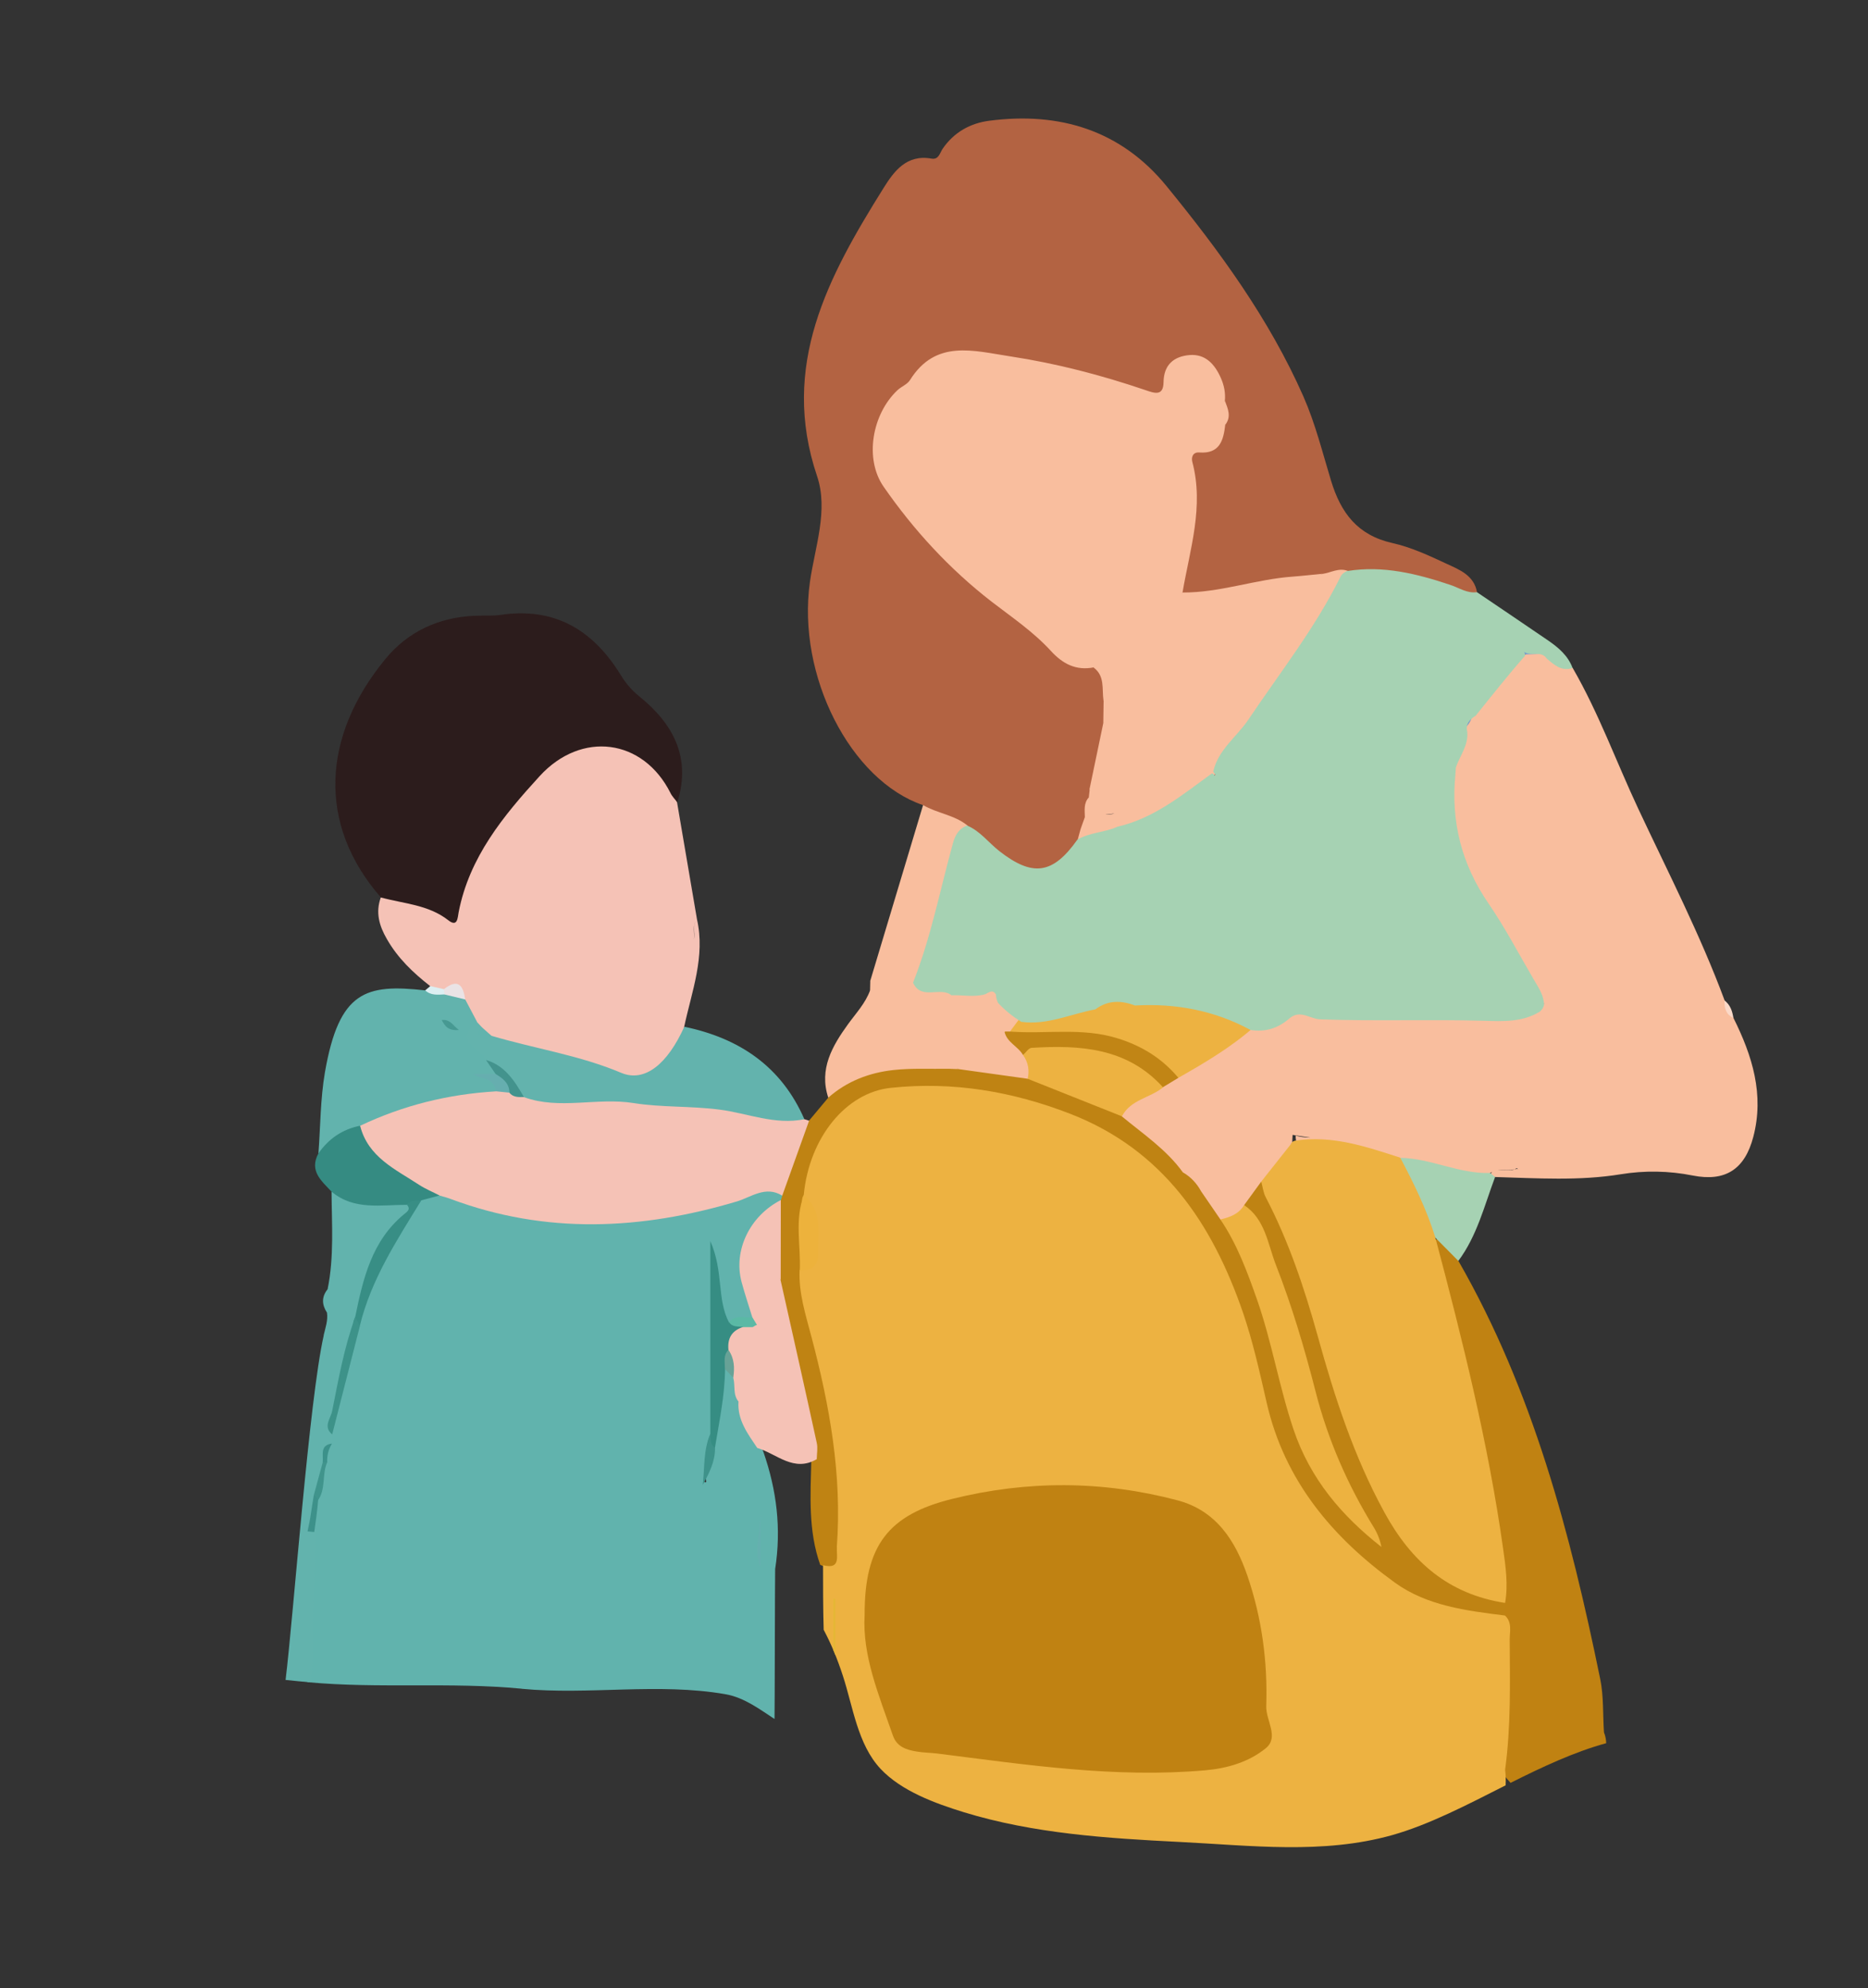 <?xml version="1.0" encoding="UTF-8"?>
<svg id="Capa_1" data-name="Capa 1" xmlns="http://www.w3.org/2000/svg" viewBox="0 0 175.17 186.38">
  <rect x="0" y="0" width="175.17" height="186.38" fill="#333333" stroke="none"/>
  <defs>
    <style>
      .cls-1 {
        fill: #368d83;
      }

      .cls-2 {
        fill: #358b82;
      }

      .cls-3 {
        fill: #f9be9e;
      }

      .cls-4 {
        fill: #67a297;
      }

      .cls-5 {
        fill: #fbd9c8;
      }

      .cls-6 {
        fill: #edb240;
      }

      .cls-7 {
        fill: #b36342;
      }

      .cls-8 {
        fill: #479992;
      }

      .cls-9 {
        fill: #f5c2b6;
      }

      .cls-10 {
        fill: #62b3ad;
      }

      .cls-11 {
        fill: #3d9289;
      }

      .cls-12 {
        fill: #bf8313;
      }

      .cls-13 {
        fill: #40948c;
      }

      .cls-14 {
        fill: #769bc9;
      }

      .cls-15 {
        fill: #63b3ad;
      }

      .cls-16 {
        fill: #edb241;
      }

      .cls-17 {
        fill: #c08212;
      }

      .cls-18 {
        fill: #2c1c1c;
      }

      .cls-19 {
        fill: #61b3ad;
      }

      .cls-20 {
        fill: #a6d2b3;
      }

      .cls-21 {
        fill: #edb23c;
      }

      .cls-22 {
        fill: #719ed2;
      }

      .cls-23 {
        fill: #66aeaf;
      }

      .cls-24 {
        fill: #43938d;
      }

      .cls-25 {
        fill: #e6b736;
      }

      .cls-26 {
        fill: #eae3e5;
      }

      .cls-27 {
        fill: #5ab9a5;
      }

      .cls-28 {
        fill: #3e928a;
      }

      .cls-29 {
        fill: #dceff2;
      }

      .cls-30 {
        fill: #3c918a;
      }

      .cls-31 {
        fill: #c18515;
      }

      .cls-32 {
        fill: #388e85;
      }

      .cls-33 {
        fill: #65b0af;
      }

      .cls-34 {
        fill: #3d918a;
      }
    </style>
  </defs>
  <path class="cls-19" d="M48.92,158.33c6.34,.6,12.82-.59,19.12,.51,1.78,.31,3.29,1.48,4.59,2.32,.02-.15,.04-13.9,.06-14.06,.59-3.79,.14-7.4-1.1-10.97-.63-1.59-1.62-3.03-1.89-4.76-.31-.75-.24-1.6-.6-2.34-.36-.45-.62-1.13-1.38-.56-.32,.8-.45,1.62-.52,2.46,.14-2.95,.14-5.92-.02-8.94,.13,.73,.38,1.42,.91,2.07,.86,.16,1.68,.1,2.45-.36,.41-.43,.44-.96,.21-1.43-1.81-3.68-.47-6.59,2.2-9.18,.21-.21,.38-.44,.47-.72,.03-.24-.02-.47-.14-.68-.93-.82-1.97-.41-2.9-.1-2.56,.87-5.24,1.2-7.87,1.75-5.44,1.14-10.83,1.03-16.21-.43-1.61-.44-3.16-1.12-4.84-1.31-.76-.03-1.44,.2-2.07,.6-3.03,3.56-5.06,7.63-6.24,12.14-.84,3.27-1.59,6.56-2.48,9.81-.08,.33-.15,.65-.19,.99-.18,.64-.36,1.28-.42,1.94-.38,1.16-.31,2.41-.71,3.56-.18,.97-.35,16.1-.52,17.07,6.69,.62,13.39-.03,20.07,.61Zm17.57-21.35c.06-.45,.11-.91,.17-1.38,.08,.48-.03,.93-.17,1.38Zm.2-1.62c.05-.36,.13-.71,.24-1.06-.06,.36-.13,.71-.24,1.06Zm.36-2.06c.03-.36,.04-.71,.07-1.07-.02,.36-.04,.71-.07,1.07Zm-.02-13.47c-.06-.8-.11-1.59-.19-2.4,.16,.82,.18,1.62,.19,2.4Zm-1,18.75c.06-.12,.11-.24,.16-.36-.02,.22-.02,.43,.04,.66,.03,.1-.29,.24-.2-.3Z"/>
  <path class="cls-7" d="M86.55,75.48c-6.78-2.3-11.84-12.12-10.6-20.92,.47-3.29,1.75-6.72,.67-9.92-3.5-10.37,1.06-18.73,6.22-26.99,.99-1.59,2.17-3.2,4.51-2.78,.69,.12,.78-.54,1.05-.93,1.06-1.54,2.58-2.39,4.37-2.62,6.6-.86,12.36,.9,16.63,6.14,4.98,6.1,9.62,12.44,12.83,19.72,1.12,2.55,1.78,5.23,2.58,7.86,.92,3.04,2.48,5.13,5.75,5.87,1.75,.39,3.44,1.17,5.08,1.94,1.21,.56,2.59,1.08,2.87,2.69-.71,.71-1.5,.37-2.24,.1-3.19-1.16-6.45-1.8-9.85-1.61-.86,0-1.67,.36-2.53,.39-3.32,.19-6.54,1.06-9.81,1.53-1.06,.15-2.14,.45-3.16-.18-.69-.77-.4-1.63-.24-2.48,.56-3,1.17-5.99,.68-9.06-.18-1.13,.19-2,1.31-2.45,.8-.32,1.25-.96,1.57-1.71,.47-.8,.39-1.63,.1-2.47-.12-.57-.18-1.16-.41-1.7-.43-.97-.96-1.86-2.19-1.84-1.11,.02-1.71,.75-2,1.73-.47,1.65-1.56,1.67-2.91,1.22-5.21-1.73-10.54-2.84-15.99-3.5-1.54-.19-2.69,0-3.67,1.24-.59,.74-1.41,1.26-2.12,1.88-2.75,2.42-3.38,6.34-1.27,9.29,2.6,3.62,5.66,6.87,9.11,9.69,2.14,1.75,4.55,3.18,6.41,5.26,.98,1.1,2.38,.98,3.58,1.45,1.14,.82,1.2,2.04,1.2,3.28-.02,.72,0,1.44-.09,2.16-.36,2.02-.73,4.04-1.23,6.04-.04,.32-.1,.64-.19,.96-.23,.59-.3,1.21-.4,1.83-.1,.51-.28,1.01-.36,1.52-.06,.32-.17,.62-.31,.92-2.37,3.41-4.69,3.78-7.97,1.27-.97-.75-1.83-1.64-2.87-2.3-1.22-1.07-3.19-.93-4.1-2.5Z"/>
  <path class="cls-3" d="M122.88,106.65c-.5,0-.97-.07-1.39-.18,.01,.2,.03,.41,.07,.62,3.31,.6,6.66,1.01,9.88,2.04,1.07,.13,2.11,.4,3.16,.63,1.59,.35,3.15,1.04,4.84,.49,.14-.17,.3-.29,.47-.38-.31,.37-.03,.44,.31,.48,3.93,.11,7.84,.38,11.77-.26,2.21-.36,4.5-.33,6.75,.12,3.04,.6,4.87-.57,5.67-3.61,1.05-3.98-.09-7.62-1.85-11.15-.39-.49-.5-1.12-.83-1.64-2.29-6.18-5.31-12.03-8.1-17.98-2.06-4.39-3.71-8.98-6.15-13.2-.81-.45-1.62-.9-2.43-1.34-.68-.33-1.35-.45-2.01,.06-2.29,1.31-3.58,3.52-4.99,5.61-.33,.41-.82,.74-.7,1.38-.46,1.15-.92,2.3-1.38,3.45,.23,.22,.52,.4,.57,.76-.18-.06-.17-.44-.47-.27-.61,3.47-.44,6.88,1.38,9.95,2.37,3.98,4.53,8.1,7.25,11.87,2.82-.53,5.64-.35,8.46-.02-2.81-.26-5.63-.54-8.44,.04-.19,.69-.78,.52-1.25,.57-6.76,.68-13.53,.29-20.29,.29-.71-.21-1.41-.41-2.08,.11-1.15,.39-2.3,.79-3.45,1.18-2.78,.89-4.78,3.1-7.34,4.36-.53,.31-1.03,.67-1.57,.96-1.34,.92-3.32,1.05-3.77,3.07,1.5,2.26,3.95,3.52,5.74,5.46,.86,.33,1.34,.99,1.58,1.84,.56,.99,1.05,2.05,2.16,2.59,1.09,.2,1.83-.38,2.49-1.13,.6-.82,1.22-1.61,1.82-2.42,.74-1.3,2.17-2.16,2.42-3.77,0-.29,.01-.56,.03-.83m20.58,3.3c-.45,.03-.9-.03-1.35,.01,.32-.05,.65-.03,.99-.02,.18,0,.35-.01,.53-.05,.13,.03,.23-.23,.39-.03-.19-.07-.37,.07-.56,.08Zm-1.5,.04s.06-.02,.09-.02c-.03,0-.06,.02-.09,.02Z"/>
  <path class="cls-9" d="M40.34,92.45c-1.6-1.25-3.04-2.62-4.06-4.41-.72-1.24-1.08-2.5-.57-3.9,1.74-.62,3.35-.06,4.82,.73,1.48,.79,2.09,.36,2.42-1.12,1.07-4.79,4.31-8.22,7.51-11.6,1.52-1.61,3.66-2.4,5.88-2.65,3.8-.42,5.94,1.32,7.15,5.72,.62,3.66,1.25,7.31,1.87,10.97-.48,.57-.19,1.26-.28,1.89,.13-.63-.2-1.32,.28-1.89,.79,3.5-.49,6.75-1.2,10.07,.02,2.99-3.08,5.76-5.97,4.83-3.93-1.26-7.94-2.17-11.89-3.33-.49-.26-.9-.63-1.29-1.02-.23-.21-.43-.45-.63-.69-.55-.71-.93-1.51-1.32-2.31-.21-.86-.8-.85-1.47-.62-.57,.07-1-.12-1.26-.65Z"/>
  <path class="cls-18" d="M63.5,75.21c-.21-.29-.48-.55-.63-.87-2.56-5.09-8.35-5.86-12.27-1.57-3.4,3.72-6.59,7.59-7.59,12.75-.1,.51-.09,1.45-.98,.75-1.87-1.46-4.17-1.54-6.31-2.13-5.99-6.85-5.53-15.13,.43-22.37,2.11-2.56,5-3.9,8.38-4.04,.8-.03,1.61,.03,2.4-.08,5.11-.76,8.71,1.44,11.3,5.67,.46,.75,1.02,1.4,1.71,1.96,3.19,2.58,4.89,5.72,3.58,9.93Z"/>
  <path class="cls-9" d="M73.34,112.09c-1.55-.96-2.93,.16-4.24,.55-8.99,2.68-17.92,3.1-26.83-.23-.34-.13-.69-.22-1.04-.32-2.98-.36-5.07-2.18-6.97-4.27-.63-.7-1.11-1.55-.57-2.56,3.83-2.5,8.13-3.31,12.61-3.4,.48,0,.95,.05,1.42,.16,.56,.19,1.15,.28,1.74,.33,1.51,.32,3.03,.08,4.53,.16,4.46,.22,8.97-.08,13.38,.79,2.69,.53,5.43,.81,8.07,1.63,.14,.05,.28,.09,.43,.14,.38,.44,.32,.95,.11,1.41-.71,1.49-1.23,3.04-1.64,4.64-.12,.47-.36,.95-.99,.98Z"/>
  <path class="cls-17" d="M136.86,127.56c1.67,7.51,3.49,15,3.74,22.75-.02,.5,0,1,.08,1.5,.22,1.44,.12,2.89,.2,4.33,.17,3.18-.34,6.35-.2,9.52,.18,.6,.57,1.05,.97,1.49,2.97-1.49,5.97-2.9,8.97-3.72-.01-.33-.07-.67-.21-1.02-.11-1.67-.02-3.37-.35-4.99-2.79-13.63-6.3-27.02-13.3-39.21-.51-1.03-.55-2.68-2.46-1.87-.23,1.27,.25,2.45,.58,3.62,.71,2.52,1.41,5.04,1.98,7.59Z"/>
  <path class="cls-12" d="M141.14,150.28c0,.4,0,.79,0,1.19-.4,.58-1,.59-1.57,.47-4.37-.91-8.5-2.06-12-5.29-5.06-4.68-8.39-10.13-9.85-16.87-1.26-5.78-3.05-11.33-6.65-16.26-5.21-7.13-12.48-9.95-20.81-10.88-1.65-.19-3.32-.16-5-.12-4.76,.11-7.3,2.75-8.69,6.95-.32,.97-.52,1.97-.76,2.97-.32,2.22-.03,4.46-.18,6.68,.42,4,1.51,7.86,2.5,11.73,1.19,4.66,1.14,9.37,.99,14.09-.06,2.03-.61,2.39-2.2,1.78-1.14-3.2-.92-6.51-.84-9.82-.55-4.9-2.11-9.59-3-14.42-.17-.92-.44-1.83-.47-2.78,.08-2.41-.74-4.9,.62-7.2,.04-.14,.08-.28,.13-.42,.84-2.34,1.68-4.69,2.52-7.03,.6-.72,1.2-1.43,1.8-2.15,.56-1.53,1.88-2.08,3.26-2.58,2.58-.93,5.25-.7,7.91-.68,.36,0,.73,0,1.09-.02,2.11,.34,4.24,.56,6.32,1.05,2.33,.74,4.64,1.53,6.88,2.52,.79,.35,1.59,.7,2.07,1.48,1.99,1.65,4.17,3.1,5.71,5.24,.75,.43,1.31,1.04,1.72,1.79,.6,.88,1.21,1.76,1.81,2.64,1.12,.44,1.6,1.44,2.05,2.44,1.34,2.93,2.41,5.94,3.17,9.07,.69,2.83,1.45,5.64,2.39,8.41,1.26,3.71,3.58,6.64,6.13,8.99-2.38-3.73-4.17-8.11-5.41-12.74-1.62-5.99-3.42-11.91-6.11-17.53,.53-.73,1.07-1.46,1.6-2.2,1.79,2.17,2.66,4.8,3.65,7.36,1.29,3.33,2.33,6.75,3.18,10.21,1.25,5.08,3.37,9.75,5.99,14.23,1.82,3.11,4.08,5.65,7.84,6.42,.82,.17,1.7,.46,2.22,1.27Z"/>
  <path class="cls-10" d="M46.48,102.32c-4.44,.26-8.68,1.31-12.7,3.22-1.26,.93-2.4,2.06-3.92,2.61,.19-2.54,.18-5.12,.61-7.62,1.33-7.64,3.84-8.3,9.4-7.68,.64,.16,1.29,.22,1.95,.13,.8-.24,1.23,.43,1.81,.73,.38,.72,.76,1.44,1.14,2.16-.7,1.5,.45,2.34,1.2,3.32,.33,.5,.9,.93,.48,1.64-.32,.19-.67,.09-1.01,.1,.25,.03,.51,.05,.71,.2,.43,.3,.72,.66,.33,1.2Z"/>
  <path class="cls-15" d="M45.58,99.38c-.48-1.13-3.3-1.71-.81-3.52,.14,.15,.28,.3,.42,.45,.04,.55,.33,.83,.9,.8,4.04,1.2,8.22,1.81,12.16,3.47,2.23,.94,4.36-.86,5.92-4.32,5.16,1.07,9.1,3.72,11.26,8.67-2.75,.57-5.31-.56-7.96-.9-2.68-.35-5.47-.2-8.03-.61-3.47-.56-6.95,.66-10.31-.56-1.58-.75-2.07-2.62-3.55-3.47Z"/>
  <path class="cls-10" d="M30.36,125.19c-1.37,6.04-2.83,26.18-3.58,32.31,.79,.08,1.57,.16,2.36,.23,.21-1.05,.4-16.24,.57-17.3,.5-1,.14-2.2,.74-3.18,.09-.69-.19-1.5,.68-1.91,0-.29,0-.57,.01-.86,.35-3.73,1.63-7.26,2.39-10.9,.95-3.4,2.09-6.72,4.53-9.41,.53-.58,.97-1.18-.12-1.64-2.3-.1-4.57-.5-6.85-.81,.02,3.06,.25,6.12-.37,9.15-.57,.71-.55,1.44-.06,2.19,.11,.74-.15,1.43-.31,2.13Z"/>
  <path class="cls-3" d="M88.99,100.2c-1.74,.03-3.5-.07-5.22,.12-2.26,.25-4.36,1.05-6.1,2.59-.89-2.69,.39-4.86,1.84-6.87,.75-1.04,1.64-1.97,2.09-3.21,.52-.13,.65,.27,.83,.6,.08,.17,.14,.34,.21,.51,.65,.79,1.37,.04,2.05,.08,.85-.03,1.56-.53,2.36-.75,1.06-.41,2,.31,3.02,.29,1.24,.29,2.54-.77,3.75,.17,.67,.51,1.79,.51,1.89,1.66,.18,.73-.27,1.12-.79,1.47-.15,.06-.3,.08-.43,.06-.11-.24,.25-.15-.04-.09-.14,.03-.1,.16,.09,.17,.93,.42,1.5,1.16,2,1.99,.33,.75,.61,1.49-.15,2.15-2.17-.3-4.35-.61-6.52-.91-.68-.42-1.25-.99-1.94-1.34,.31,.44,1.28,.4,1.08,1.31Z"/>
  <path class="cls-3" d="M81.98,94.14c0-.15,0-.3,0-.45,.58-.73-.06-1.2-.37-1.74,1.65-5.49,3.3-10.98,4.95-16.47,1.33,.78,2.95,.92,4.17,1.92-.87,2.06-1.84,4.1-1.94,6.39-.14,3.14-1.8,5.76-2.85,8.59,.14,.33,.03,.62-.14,.9-.34,.59-.72,1.12-1.52,1.07-.78,.07-1.59,.46-2.3-.21Z"/>
  <path class="cls-2" d="M38.16,112.96c-2.42-.02-4.95,.54-7.07-1.24-.94-1.01-2.11-1.93-1.24-3.57,.96-1.39,2.26-2.28,3.92-2.61,.74,2.95,3.31,4.08,5.53,5.54,.6,.39,1.28,.67,1.92,1-.58,.15-1.16,.31-1.73,.46-.37,.39-.93,.16-1.34,.41Z"/>
  <path class="cls-20" d="M136.76,118.22c-.72-.73-1.44-1.45-2.16-2.18-1.69-2.24-2.95-4.66-3.29-7.49,2.88,.05,5.52,1.52,8.42,1.42h.01c.15,.13,.31,.25,.46,.38-1.01,2.69-1.69,5.52-3.45,7.87Z"/>
  <path class="cls-3" d="M81.61,91.94c1.02,.39,1.45,.91,.37,1.74-.13-.29-.26-.57-.39-.86,0-.29,.01-.59,.02-.88Z"/>
  <path class="cls-5" d="M162.55,95.44c-.7-.33-.87-.93-.83-1.64,.54,.41,.73,1,.83,1.64Z"/>
  <path class="cls-29" d="M41.68,93.23c-.64,.03-1.28,.11-1.81-.38,.16-.13,.32-.26,.48-.4,.43,.1,.86,.2,1.29,.29,.11,.1,.16,.2,.13,.31-.02,.11-.05,.17-.09,.17Z"/>
  <path class="cls-9" d="M76.61,136.79c-2.17,1.29-3.77-.5-5.6-1.04-.89-1.33-1.88-2.62-1.76-4.36-.52-.78,.34-1.35,.32-2.06,.45-1.53,1.05-3.01,1.42-4.56,.46-1.25-.26-2.25-.74-3.27-.43-.94-.69-1.82,.41-2.41,1.11-.6,2.09-.56,2.53,.89,1.14,5.09,2.29,10.19,3.4,15.29,.11,.48,.01,1.01,0,1.52Z"/>
  <path class="cls-9" d="M73.2,119.98c-.75-1.2-1.8-.85-2.62-.29-1.09,.74,.41,1.35,.33,1.8-.23,1.24,1.85,2.01,.55,3.32-.32,.18-.53,0-.74-.22-.21-.34-.4-.68-.17-1.08-.34-1.11-.71-2.2-1.01-3.32-.79-2.96,.77-6.19,3.68-7.68,0,2.49,0,4.98-.01,7.48Z"/>
  <path class="cls-1" d="M67.99,128.35c-.02,2.5-.55,4.94-.95,7.4-1.05-.15-.56-.79-.43-1.32v-18.07c1.26,2.85,.6,5.44,1.75,7.62,.51-.02,1.03-.08,1.41,.38-.03,.92-1,1.42-1.03,2.35-.21,.57-.26,1.22-.76,1.66Z"/>
  <path class="cls-32" d="M38.16,112.96c.34-.49,.85-.41,1.34-.41-2.3,3.75-4.72,7.44-5.77,11.8-.82,.03-.63-.42-.42-.89,.74-3.59,1.55-7.13,4.59-9.63,.24-.2,.66-.44,.26-.87Z"/>
  <path class="cls-34" d="M29.47,143.63c.15-1,.28-2.01,.37-3.03,.2-.46-.03-.52-.41-.44-.09,.57-.19,1.14-.27,1.71-.08,.57-.2,1.14-.32,1.7,.21,.02,.42,.04,.63,.06Z"/>
  <path class="cls-11" d="M33.32,123.46c.14,.3,.28,.59,.42,.89-.86,3.38-1.72,6.75-2.59,10.13-.89-.73-.13-1.51,0-2.2,.59-2.97,1.12-5.95,2.16-8.81Z"/>
  <path class="cls-9" d="M68.31,126.56c-.11-1.07,.3-1.8,1.34-2.14,.23-.28,.51-.33,.84-.22,.78,.78,.23,1.59,.07,2.41-.2,1-1,1.91-.43,3.01-.29,.59-.58,1.18-.88,1.77-.55-.65-.28-1.49-.49-2.22-.27-.85-.47-1.71-.45-2.61Z"/>
  <path class="cls-28" d="M66.62,134.42c.04,.47-.06,.99,.43,1.32,.02,1.27-.54,2.36-1.15,3.47,.19-1.61,.04-3.25,.72-4.8Z"/>
  <path class="cls-33" d="M71.34,146.83v-4.86c-.03,1.6-.65,3.21-.1,4.81,.03,.02,.07,.04,.1,.05Z"/>
  <path class="cls-27" d="M70.6,124.42c-.31,0-.63,0-.94,0-.45-.1-.98,.04-1.28-.46,.59-.76,1.43-.37,2.17-.46,.14,.24,.28,.47,.43,.71,.02,.32-.11,.39-.37,.2Z"/>
  <path class="cls-13" d="M29.84,140.6c-.14-.15-.27-.29-.41-.44,.28-1.03,.56-2.06,.84-3.08,.14-.2,.28-.21,.42,0-.51,1.12-.12,2.46-.84,3.53Z"/>
  <path class="cls-4" d="M68.31,126.56c.56,.8,.59,1.69,.45,2.61-.26-.28-.52-.55-.78-.83,0-.62-.18-1.26,.32-1.78Z"/>
  <path class="cls-30" d="M30.68,137.08c-.14,0-.28,0-.42,0,.08-.68-.29-1.59,.87-1.74-.33,.53-.47,1.11-.45,1.74Z"/>
  <path class="cls-3" d="M102.57,62.57c-1.67,.32-2.91-.32-4.04-1.56-1.63-1.78-3.63-3.13-5.54-4.6-3.93-3.04-7.3-6.7-10.13-10.78-1.82-2.62-1.08-6.8,1.29-9.04,.37-.35,.93-.55,1.18-.95,2.41-3.86,5.96-2.75,9.4-2.23,4.34,.66,8.55,1.76,12.7,3.17,.84,.29,1.66,.58,1.68-.74,.02-1.65,.97-2.42,2.42-2.55,1.51-.13,2.39,.86,2.96,2.16,.3,.68,.44,1.39,.37,2.13-.3,.75,.09,1.48,.04,2.22-.17,1.48-.51,2.77-2.45,2.62-.57-.04-.76,.42-.64,.89,1.11,4.19-.23,8.19-.92,12.24-1.87,2.79-4.15,5.15-7.1,6.81-.4,.13-.87-.18-1.23,.2Z"/>
  <path class="cls-3" d="M102.57,62.57c-.01-.75,.4-.66,.87-.44,.95,.27,1.66-.53,2.55-.57,1.11-.21,2.14-.64,3.14-1.17,3.28-1.23,6.33-2.96,9.46-4.52,1.75-.87,3.53-1.67,5.46-2.07,.77-.12,1.5-.59,2.33-.28-.1,1.28-.78,2.32-1.43,3.37-3.38,5.45-7.2,10.59-11.03,15.72h.01c-2.31,2.75-5.31,4.37-8.73,5.33-1.3,.03-2.64,1.02-3.87-.21,.13-.37,.27-.75,.4-1.12,.76-.83,1.71,.06,2.78-.36-1.86,.43-2-.61-2.02-1.76-.08-.18-.19-.35-.32-.51,.43-2.05,.85-4.1,1.28-6.14,.35-.72,.3-1.44,.03-2.16-.16-1.08,.15-2.29-.92-3.09Z"/>
  <path class="cls-3" d="M106.08,62.12c-.88,0-1.75,1.04-2.64,.01,2.95-1.66,4.8-4.58,7.45-6.58,3.52,.02,6.85-1.24,10.33-1.49,.94-.07,1.88-.18,2.81-.27-4.98,2.3-9.64,5.26-14.88,7.03-1,.5-2.18,.57-3.09,1.29Z"/>
  <path class="cls-3" d="M102.57,73.97c.61,.92,.31,2.61,2.12,2.63-.99,0-1.97,0-2.96,0-.01-.64-.12-1.29,.36-1.83,.21,.14,.25,.33,.19,.56,.14-.06,.1-.17,.09-.34-.02-.35-.08-.73,.2-1.02Z"/>
  <path class="cls-3" d="M101.33,77.73l3.87,.21c-1.3,.7-2.68,.96-4.14,.78,.09-.33,.18-.66,.27-.99Z"/>
  <path class="cls-3" d="M114.91,39.81c-.74-.73-.72-1.47-.04-2.22,.28,.74,.61,1.47,.04,2.22Z"/>
  <path class="cls-3" d="M103.49,65.66c.58,.73,.59,1.45-.03,2.16,.01-.72,.02-1.44,.03-2.16Z"/>
  <path class="cls-3" d="M102.57,73.97v1.74c-.12,0-.24,0-.35,.01-.04-.32-.08-.63-.12-.95,.03-.27,.06-.53,.09-.8,.13,0,.26,0,.39,0Z"/>
  <path class="cls-16" d="M94.71,96.71c.33-.44,.65-.88,.98-1.32,2.51-.04,4.85-1.05,7.32-1.3,1-.62,2.13-.09,3.16-.36,4.07-.3,8.01,0,11.45,2.53-2.16,1.92-4.63,3.37-7.12,4.79-1.64-.32-2.58-1.8-4.05-2.42-2.66-1.12-5.43-1.32-8.27-1.26-1.18,.02-2.48,.38-3.48-.67Z"/>
  <path class="cls-3" d="M93.79,93.73c-1.33-.07-2.59,.63-3.94,.37-.23-.15-.46-.3-.54-.59,.04-.08,.07-.17,.11-.25,.74-.96,1.76-.24,2.63-.44,.58-.11,1.17-.11,1.75,0,0,.3,0,.61-.01,.91Z"/>
  <path class="cls-3" d="M85.41,92.81c.17-.14,.35-.28,.52-.43,1.05,.74,2.74-1.09,3.49,.87,0,0,0,0,0,0-1.3,.17-2.6,.4-3.91,.17-.19-.18-.22-.38-.1-.61Z"/>
  <path class="cls-22" d="M145.04,61.29c-.67,.02-1.34,.04-2.01,.06-.21-.1-.62-.37-.49-.38,.82-.11,1.67-.05,2.51-.04,.03,0,.08,.11,.08,.17,0,.07-.05,.13-.08,.19Z"/>
  <path class="cls-14" d="M138.04,66.95c0,.58-.35,.98-.7,1.38-1.08-1.13,.04-1.14,.7-1.38Z"/>
  <path class="cls-3" d="M93.81,92.82c-.58,.39-1.17,.4-1.75,0,.58-.45,1.17-.89,1.75,0Z"/>
  <path class="cls-3" d="M123.16,94.97c-.69,.04-1.38,.07-2.08,.11,.64-1.07,1.36-.48,2.08-.11Z"/>
  <path class="cls-3" d="M135.96,71.78c1.08,.27,.81,1.02,.64,1.95-.23-.61-.38-1.04-.54-1.46-.03-.16-.06-.32-.1-.48Z"/>
  <path class="cls-3" d="M113.91,72.61c.53,.01,.77,.26,.67,.8-.04,.2-.07,.49-.32,.35-.44-.25-.25-.76-.34-1.16,0,0-.01,.01-.01,.01Z"/>
  <path class="cls-16" d="M131.31,108.54c1.28,2.42,2.48,4.87,3.29,7.49,2.55,9.62,4.96,19.27,6.35,29.14,.24,1.68,.49,3.39,.19,5.11-5.29-.82-8.78-3.83-11.33-8.51-2.86-5.24-4.66-10.79-6.23-16.47-1.25-4.49-2.72-8.91-4.89-13.06-.23-.44-.28-.97-.42-1.46,.91-1.15,1.83-2.31,2.74-3.46,.08-.21,.23-.34,.46-.38,3.45-.53,6.64,.56,9.85,1.6Z"/>
  <path class="cls-6" d="M116.66,112.98c1.99,1.32,2.22,3.64,2.98,5.59,1.51,3.86,2.69,7.84,3.72,11.86,1.16,4.55,3.02,8.8,5.48,12.79,.33,.54,.57,1.14,.7,1.81-3.74-2.93-6.68-6.39-8.24-11.01-1.35-4.01-2.03-8.19-3.42-12.17-.92-2.61-1.87-5.21-3.44-7.52,.88-.21,1.73-.5,2.22-1.35Z"/>
  <path class="cls-16" d="M96.37,101.14c.18-.8,.05-1.54-.43-2.22,.03-1.06,.8-1.36,1.62-1.4,3.7-.18,7.26,.27,10.37,2.51,.63,.46,1.36,.92,1.14,1.91-1.22,1-3.05,1.14-3.86,2.72-2.95-1.17-5.89-2.35-8.84-3.52Z"/>
  <path class="cls-31" d="M109.06,101.94c-3.36-3.72-7.77-3.98-12.33-3.7-.28,.02-.53,.44-.8,.67-.46-.82-1.51-1.17-1.73-2.18l.02-.02c.16,0,.32,0,.48,0,3.36,.26,6.75-.41,10.11,.64,2.31,.72,4.17,1.89,5.69,3.7-.48,.29-.96,.59-1.45,.88Z"/>
  <path class="cls-3" d="M144.69,94.09c3.41-1.14,6.79-1.37,10.1,.6-3.36-.19-6.72-.39-10.08-.58,0,0-.02-.02-.02-.02Z"/>
  <path class="cls-3" d="M122.02,95.94h5.36c0,.07,0,.15,0,.22h-5.45l.08-.22Z"/>
  <path class="cls-3" d="M130.31,96h5.09v.22h-5.09c0-.07,0-.15,0-.22Z"/>
  <path class="cls-26" d="M41.68,93.23c-.02-.16-.03-.32-.05-.49,1.32-1.05,1.81-.36,1.99,.96-.65-.16-1.3-.32-1.95-.47Z"/>
  <path class="cls-10" d="M46.09,97.1c-.21,.37-.52,.54-.89,.26-.41-.32-.51-.7-.01-1.05,.3,.27,.6,.53,.9,.8Z"/>
  <path class="cls-24" d="M45.58,99.38c1.79,.53,2.69,1.98,3.55,3.47-.5,.01-1,.04-1.36-.4-.49-.53-1.18-.93-1.28-1.74-.3-.44-.61-.88-.91-1.32Z"/>
  <path class="cls-23" d="M46.49,100.7c.67,.4,1.27,.86,1.28,1.74-.43-.04-.86-.09-1.29-.13-.13-1.33-1.3-1.05-2.12-1.62h2.13Z"/>
  <path class="cls-16" d="M78.48,145.07c-.06,.81,.4,2.11-1.3,1.67,0,2.02,0,4.04,.06,6.06,.71,1.33,1.3,2.77,1.8,4.31,.95,2.9,1.38,6.42,3.53,8.72,1.97,2.1,5.13,3.24,7.81,4.07,6.56,2.01,13.46,2.45,20.28,2.79,6.64,.33,13.38,1.18,19.88-.64,3.48-.98,7.05-2.85,10.65-4.67,.02-.47,.02-.95-.05-1.45,.55-4.05,.46-8.13,.43-12.2,0-.77,.25-1.62-.44-2.27-3.62-.45-7.32-.91-10.32-3.08-5.87-4.24-10.36-9.57-12.03-16.88-.65-2.84-1.28-5.69-2.22-8.44-2.88-8.36-7.51-15.26-16.18-18.63-5.44-2.11-11.02-3.06-16.86-2.44-4.18,.44-7.64,4.66-8.15,10.05-.41,.63,.14,1.06,.3,1.59,.6,1.92,.87,3.82-.69,5.47-.09,2.14,.57,4.16,1.1,6.18,1.72,6.49,2.9,13.03,2.39,19.78Z"/>
  <path class="cls-21" d="M75.38,112.05c1.79,1.48,1.3,3.51,1.34,5.42,.02,1.19-.58,1.69-1.72,1.64,.1-2.35-.5-4.75,.38-7.06Z"/>
  <path class="cls-3" d="M88.99,100.2c-.67-1-2.15-1.21-2.6-2.9,1.32,1.09,2.65,1.67,3.45,2.93-.29,0-.57-.02-.86-.03Z"/>
  <path class="cls-8" d="M41.42,95.63c.81-.08,.98,.45,1.61,.93-.97,.09-1.27-.3-1.61-.93Z"/>
  <path class="cls-3" d="M92.67,99.82c-1.64-.31-2.97-1.04-3.41-2.81,1.14,.94,2.27,1.87,3.41,2.81Z"/>
  <path class="cls-3" d="M85.55,93.25c1.29,0,2.58,0,3.88,0,.14,.28,.29,.56,.43,.84-1.03-.07-2-.57-3.07-.36-.48,.01-1.24,.72-1.24-.49Z"/>
  <path class="cls-3" d="M81.98,94.14c.88,0,1.76,0,2.64-.01,.15,.1,.19,.2,.14,.3-.05,.09-.11,.14-.16,.14-.88-.08-2,1.31-2.61-.42Z"/>
  <path class="cls-3" d="M84.59,94.56c0-.14,.01-.29,.02-.43,.27-.44,.53-.88,.8-1.32,.04,.15,.09,.3,.13,.45,.2,.71,.86,.24,1.24,.49-.6,.63-1.35,.86-2.2,.82Z"/>
  <path class="cls-3" d="M94.21,96.74c-.54-.02-1.17,.14-1.38-.66,.71-.29,1.26-.28,1.4,.64,0,0-.02,.02-.02,.02Z"/>
  <path class="cls-3" d="M84.37,88.18c-.23-.68-.3-1.08-.03-1.52,.41,.43,.29,.86,.03,1.52Z"/>
  <path class="cls-9" d="M70.6,124.42c.11-.09,.23-.16,.37-.2,.16,.2,.32,.39,.49,.59-.06,1.71-1.03,3.17-1.32,4.81-.7,.3-.93,.08-.74-.65,.41-1.52,.8-3.04,1.2-4.55Z"/>
  <path class="cls-3" d="M106.08,62.12c.73-1.14,1.94-1.14,3.09-1.29-.85,.85-1.99,1.01-3.09,1.29Z"/>
  <path class="cls-3" d="M104.55,65.96c.28,.58,.28,.98,.03,1.48-.33-.47-.31-.88-.03-1.48Z"/>
  <path class="cls-17" d="M81.08,151.41c-.02-6.52,2.23-9.4,8.2-10.88,7.06-1.75,14.11-1.73,21.14,.13,3.62,.96,5.42,3.77,6.55,7.06,1.36,3.96,1.91,8.07,1.77,12.24-.04,1.34,1.23,2.9-.04,3.94-1.58,1.29-3.6,1.89-5.67,2.07-8.46,.75-16.79-.52-25.13-1.57-.65-.08-1.31-.08-1.95-.19-.96-.16-1.85-.44-2.22-1.5-1.31-3.78-2.88-7.49-2.65-11.31Z"/>
  <path class="cls-25" d="M78.34,155.17v-5.28c-.07,0-.14,0-.21,0v4.77c.07,.17,.14,.34,.21,.51Z"/>
  <path class="cls-20" d="M126.37,53.53c3.35-.53,6.51,.26,9.64,1.31,.82,.27,1.57,.81,2.49,.68,2.23,1.51,4.46,3.01,6.68,4.53,.97,.67,1.86,1.42,2.29,2.58-1.05,.34-1.73-.3-2.43-.89-.52-.78-1.47-.17-2.1-.62-.02-.01,.11,.22,.07,.36-1.61,1.83-3.11,3.73-4.63,5.62-.56,.35-.97,.77-.79,1.51,.12,1.27-.69,2.24-1.07,3.35-.01,.21-.03,.42-.04,.63-.44,4.43,.57,8.43,3.12,12.14,1.55,2.26,2.83,4.72,4.22,7.09,.44,.75,.95,1.47,.97,2.39-.06,.26-.19,.46-.39,.63-1.65,1.02-3.49,.91-5.29,.86-5.08-.14-10.15,.05-15.23-.13-.98,.01-1.92-.96-2.94-.11-1.06,.93-2.27,1.33-3.68,1.1-3.38-1.83-7.01-2.51-10.83-2.29-1.29-.49-2.54-.52-3.71,.36-2.31,.43-4.51,1.5-6.95,1.17-.8-.5-1.54-1.08-2.18-1.78-.13-.25-.18-.52-.2-.79-.34-.56-.71-.11-1.06,0-1.03,.27-2.07,.04-3.11,.08-1.05-.85-2.83,.51-3.6-1.18,1.68-4.25,2.54-8.73,3.75-13.11,.19-.69,.55-1.36,1.33-1.62,1.22,.52,2.01,1.61,3.02,2.4,3.12,2.43,5.01,2.17,7.31-1.08,1.16-.69,2.55-.66,3.75-1.21,3.45-.79,6.1-3,8.85-4.99,.16-.04,.26,.26,.34,.17,.08-.1-.2-.21-.19-.4,.48-2.03,2.2-3.21,3.29-4.83,2.96-4.41,6.26-8.59,8.63-13.38,.13-.27,.37-.44,.65-.56Z"/>
</svg>